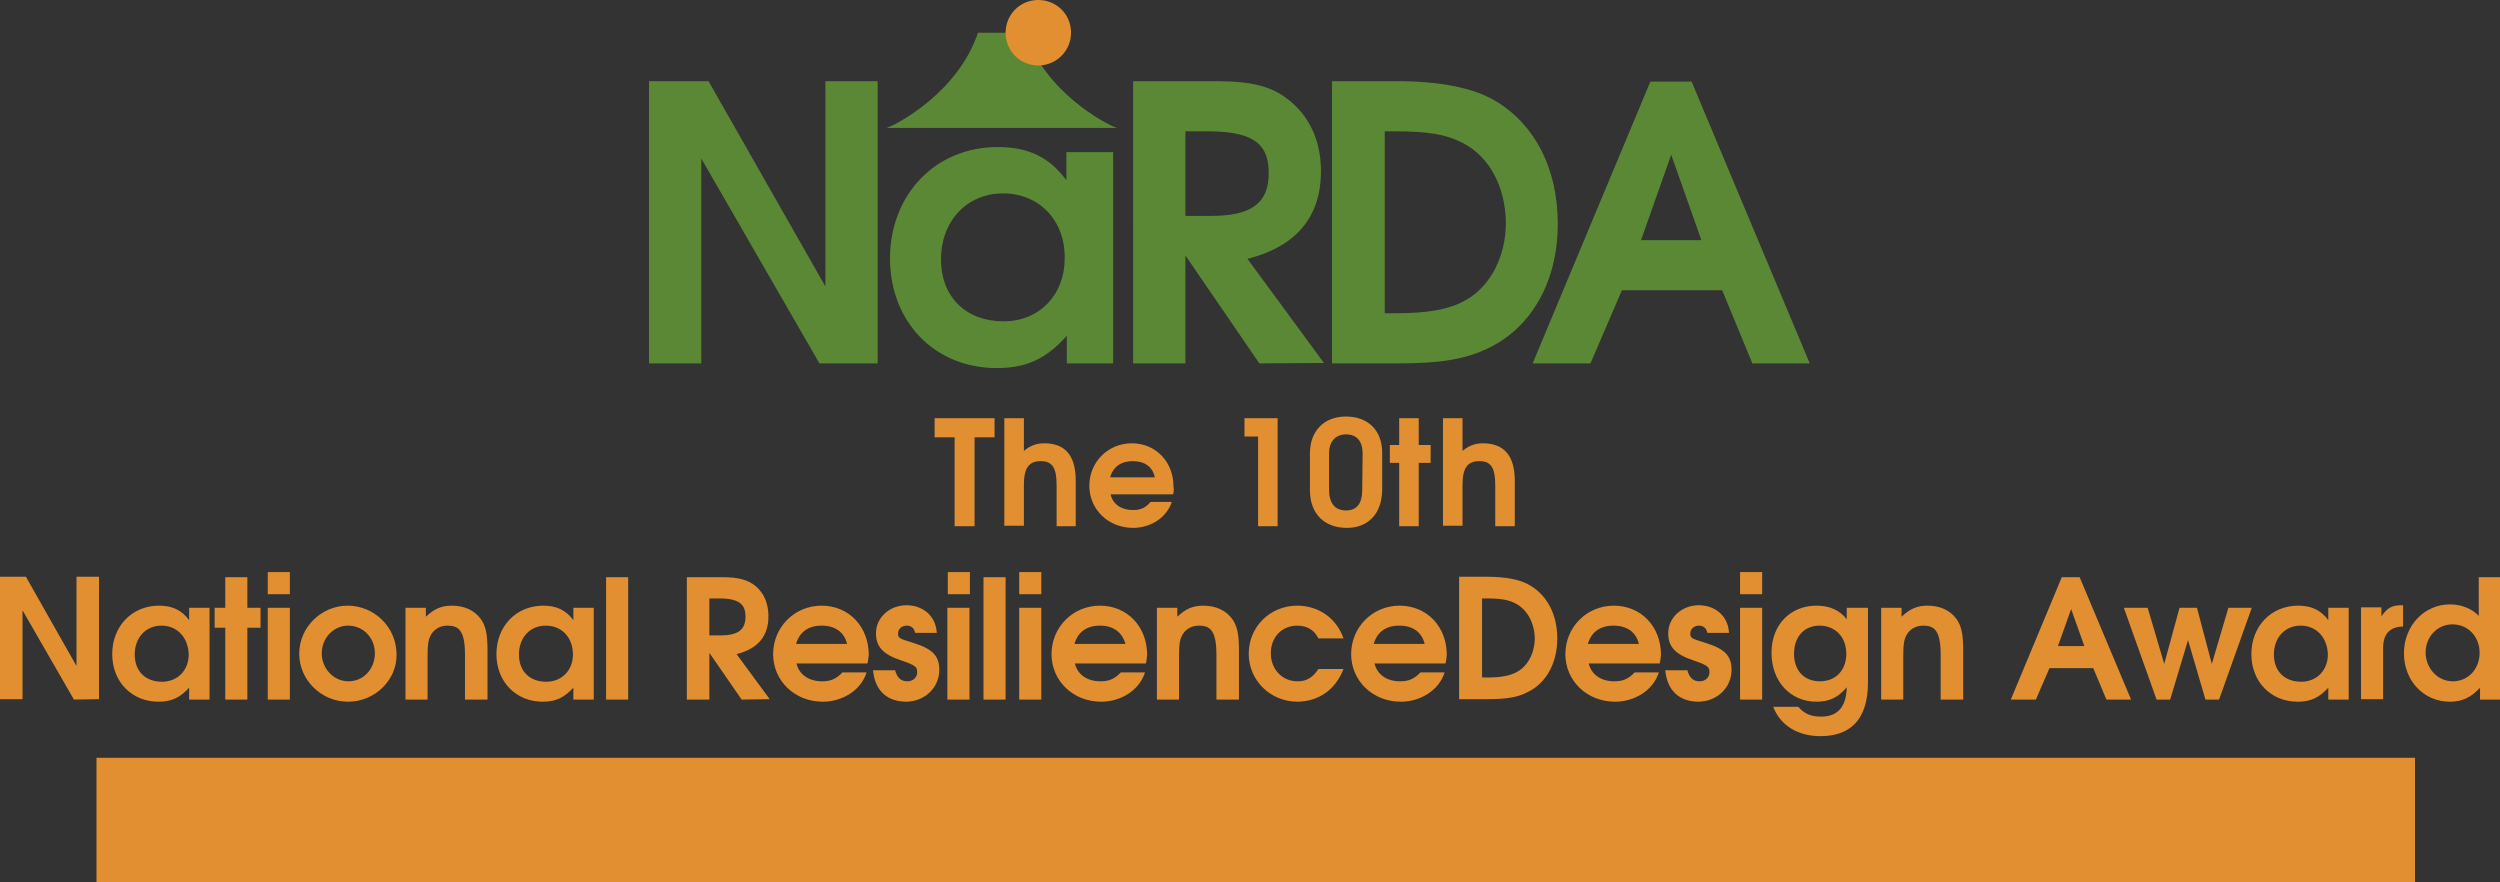 <?xml version="1.0" encoding="utf-8"?>
<!-- Generator: Adobe Illustrator 27.3.1, SVG Export Plug-In . SVG Version: 6.00 Build 0)  -->
<svg version="1.1" id="レイヤー_1" xmlns="http://www.w3.org/2000/svg" xmlns:xlink="http://www.w3.org/1999/xlink" x="0px"
	 y="0px" viewBox="0 0 588.2 207.6" style="enable-background:new 0 0 588.2 207.6;" xml:space="preserve">
<rect x="0" y="0" width="588.2" height="207.6" fill="#333333" stroke="none"/>
<style type="text/css">
	.st0{fill:#E18F31;}
	.st1{fill:#FFFFFF;}
	.st2{fill:#5B8835;}
</style>
<g id="text">
	<path class="st0" d="M229.3,102.9v20.9h-4.7v-20.9h-4.7v-4.5H234v4.5H229.3L229.3,102.9z M248.6,123.8v-9.7c0-4-1-5.6-3.7-5.6
		s-4,1.4-4,5.6v9.6h-4.6V98.4h4.6v7.7c1.4-1.2,2.9-1.8,4.8-1.8c4.6,0,7.4,2.5,7.4,8.8v10.7H248.6L248.6,123.8z M276,116.3h-14.7
		c0.5,2.3,2.5,3.7,5.2,3.7c1.9,0,3-0.5,4.2-1.9h5c-1.3,3.9-5.2,6.1-9.1,6.1c-5.8,0-10.3-4.3-10.3-9.9s4.4-10,10-10s9.8,4.3,9.8,10.2
		C276.2,115.2,276.2,115.7,276,116.3z M266.5,108.5c-2.7,0-4.6,1.3-5.3,3.8h10.5C271.2,109.8,269.3,108.5,266.5,108.5L266.5,108.5z
		 M296,123.8v-21.1h-3.2v-4.3h7.8v25.4H296L296,123.8z M316.9,124.2c-5.2,0-8.7-3.2-8.7-8.9v-8.6c0-5.3,3.3-8.7,8.5-8.7
		s8.5,3.3,8.5,8.5v8.8C325.1,121,321.8,124.2,316.9,124.2L316.9,124.2z M320.6,106.7c0-2.9-1.4-4.5-3.9-4.5s-4,1.7-4,4.5v8.5
		c0,3.2,1.4,4.9,4,4.9c2.4,0,3.8-1.5,3.8-4.8L320.6,106.7L320.6,106.7z M333.8,108.9v14.9h-4.6v-14.9H327v-4.2h2.2v-6.3h4.6v6.3h2.8
		v4.2H333.8z M351.8,123.8v-9.7c0-4-1-5.6-3.7-5.6s-4,1.4-4,5.6v9.6h-4.6V98.4h4.6v7.7c1.4-1.2,2.9-1.8,4.8-1.8
		c4.6,0,7.5,2.5,7.5,8.8v10.7H351.8L351.8,123.8z M17.4,164.6L5.3,143.6v20.9H0v-28.8h6.1l11.9,21v-21h5.3v28.8L17.4,164.6
		L17.4,164.6z M44.5,164.6v-2.8c-2.1,2.3-4.1,3.3-7.2,3.3c-6.3,0-10.9-4.7-10.9-11.2s4.6-11.4,11-11.4c3.1,0,5.3,1,7.1,3.4v-2.9h4.8
		v21.6L44.5,164.6L44.5,164.6z M38,147.2c-3.7,0-6.3,2.8-6.3,6.8s2.6,6.4,6.4,6.4s6.3-2.8,6.3-6.4C44.3,150,41.7,147.2,38,147.2z
		 M58.2,147.7v16.9H53v-16.9h-2.5v-4.7H53v-7.2h5.2v7.2h3.1v4.7H58.2z M63,164.6v-21.6h5.2v21.6H63z M63,139.8v-5.2h5.2v5.2H63z
		 M81.9,165.1c-6.3,0-11.5-5.1-11.5-11.3s5.2-11.3,11.4-11.3s11.5,5,11.5,11.5C93.4,160,88.2,165.1,81.9,165.1L81.9,165.1z
		 M81.9,147.2c-3.4,0-6.2,2.9-6.2,6.5s2.8,6.6,6.3,6.6s6.2-2.9,6.2-6.6S85.4,147.2,81.9,147.2z M109.4,164.6V154
		c0-5.8-1.6-6.8-4.1-6.8c-1.6,0-3,0.7-3.8,2c-0.7,1.1-0.9,2.3-0.9,5.2v10.2h-5.2v-21.6h4.8v2.1c1.9-1.8,3.6-2.6,6.1-2.6
		c3,0,5.3,1.1,6.8,3.1c1.2,1.7,1.6,3.6,1.6,7.4v11.6L109.4,164.6L109.4,164.6z M134.9,164.6v-2.8c-2.1,2.3-4.1,3.3-7.2,3.3
		c-6.3,0-10.9-4.7-10.9-11.2s4.6-11.4,11-11.4c3.1,0,5.3,1,7.1,3.4v-2.9h4.8v21.6L134.9,164.6L134.9,164.6z M128.4,147.2
		c-3.7,0-6.3,2.8-6.3,6.8s2.6,6.4,6.4,6.4c3.8,0,6.3-2.8,6.3-6.4C134.8,150,132.2,147.2,128.4,147.2z M142.6,164.6v-28.8h5.2v28.8
		L142.6,164.6L142.6,164.6z M174.5,164.6l-7.6-11v11h-5.3v-28.8h8.3c3.9,0,6,0.6,7.9,2.1c2,1.7,3,4.2,3,7.1c0,4.5-2.3,7.6-7.5,8.9
		l7.8,10.6L174.5,164.6L174.5,164.6z M169.3,140.8h-2.4v8.7h2.6c4.1,0,5.9-1.3,5.9-4.4C175.4,142.6,174.4,140.8,169.3,140.8
		L169.3,140.8z M204.1,156.1h-16.7c0.6,2.6,2.9,4.2,6,4.2c2.1,0,3.4-0.6,4.8-2.1h5.7c-1.4,4.4-5.9,6.9-10.3,6.9
		c-6.6,0-11.7-4.9-11.7-11.2s5-11.4,11.4-11.4s11.1,4.9,11.1,11.6C204.3,154.8,204.3,155.3,204.1,156.1L204.1,156.1z M193.3,147.2
		c-3.1,0-5.2,1.5-6,4.3h12C198.6,148.7,196.5,147.2,193.3,147.2L193.3,147.2z M213.3,165.1c-4.3,0-7.4-2.3-7.9-7.4h5.2
		c0.5,1.8,1.4,2.6,2.9,2.6c1.3,0,2.3-0.9,2.3-2.1s-0.2-1.6-3.7-2.8c-4.3-1.4-6-3.2-6-6.4c0-3.7,3.2-6.6,7.2-6.6
		c3.7,0,6.9,2.4,7.1,6.5h-5.1c-0.2-1.1-0.9-1.7-2-1.7s-2,0.8-2,1.8c0,1.1,0.1,1.2,3.7,2.3c4.5,1.4,6,3.1,6,6.3
		C221,161.8,217.6,165,213.3,165.1L213.3,165.1z M222.9,164.6v-21.6h5.2v21.6H222.9z M223,139.8v-5.2h5.2v5.2H223z M231.4,164.6
		v-28.8h5.2v28.8L231.4,164.6L231.4,164.6z M239.8,164.6v-21.6h5.2v21.6H239.8z M239.8,139.8v-5.2h5.2v5.2H239.8z M269.6,156.1
		h-16.7c0.6,2.6,2.9,4.2,6,4.2c2.1,0,3.4-0.6,4.8-2.1h5.7c-1.4,4.4-5.9,6.9-10.3,6.9c-6.6,0-11.7-4.9-11.7-11.2s5-11.4,11.4-11.4
		c6.4,0,11.1,4.9,11.1,11.6C269.8,154.8,269.8,155.3,269.6,156.1L269.6,156.1z M258.8,147.2c-3.1,0-5.2,1.5-6,4.3h12
		C264,148.7,261.9,147.2,258.8,147.2L258.8,147.2z M286.2,164.6V154c0-5.8-1.6-6.8-4.1-6.8c-1.6,0-3,0.7-3.8,2
		c-0.7,1.1-0.9,2.3-0.9,5.2v10.2h-5.2v-21.6h4.8v2.1c1.9-1.8,3.6-2.6,6.1-2.6c3,0,5.3,1.1,6.8,3.1c1.2,1.7,1.6,3.6,1.6,7.4v11.6
		L286.2,164.6L286.2,164.6z M305.3,165.1c-6.4,0-11.5-5-11.5-11.3s5-11.3,11.4-11.3c4.9,0,9.2,2.8,10.9,7.7h-5.9c-1-2-2.7-3-5-3
		c-3.6,0-6.2,2.7-6.2,6.5s2.7,6.6,6.3,6.6c2.1,0,3.6-0.9,4.9-2.9h5.9C314.2,162.3,310.3,165,305.3,165.1L305.3,165.1z M340.1,156.1
		h-16.7c0.6,2.6,2.9,4.2,6,4.2c2.1,0,3.4-0.6,4.8-2.1h5.7c-1.4,4.4-5.9,6.9-10.3,6.9c-6.6,0-11.7-4.9-11.7-11.2s5-11.4,11.4-11.4
		s11.1,4.9,11.1,11.6C340.3,154.8,340.3,155.3,340.1,156.1L340.1,156.1z M329.2,147.2c-3.1,0-5.2,1.5-6,4.3h12
		C334.5,148.7,332.4,147.2,329.2,147.2L329.2,147.2z M359.3,162.9c-2.3,1.2-5,1.6-9.3,1.6h-6.7v-28.8h6.6c4.5,0,8,0.7,10.2,2.1
		c4,2.4,6.3,6.9,6.3,12.4C366.4,156,363.8,160.8,359.3,162.9L359.3,162.9z M356.6,142c-1.7-0.9-3.5-1.2-6.9-1.2h-1v18.6h1.2
		c3.2,0,5.4-0.4,7-1.3c2.6-1.4,4.2-4.5,4.2-8C361,146.5,359.3,143.4,356.6,142L356.6,142z M390.5,156.1h-16.7c0.6,2.6,2.9,4.2,6,4.2
		c2.1,0,3.4-0.6,4.8-2.1h5.7c-1.4,4.4-5.9,6.9-10.3,6.9c-6.6,0-11.7-4.9-11.7-11.2s5-11.4,11.4-11.4s11.1,4.9,11.1,11.6
		C390.7,154.8,390.7,155.3,390.5,156.1L390.5,156.1z M379.6,147.2c-3.1,0-5.2,1.5-6,4.3h12C384.9,148.7,382.8,147.2,379.6,147.2
		L379.6,147.2z M399.7,165.1c-4.3,0-7.4-2.3-7.9-7.4h5.2c0.5,1.8,1.4,2.6,2.9,2.6c1.3,0,2.3-0.9,2.3-2.1s-0.2-1.6-3.7-2.8
		c-4.3-1.4-6-3.2-6-6.4c0-3.7,3.2-6.6,7.2-6.6c3.7,0,6.9,2.4,7.1,6.5h-5.1c-0.2-1.1-0.9-1.7-2-1.7s-2,0.8-2,1.8
		c0,1.1,0.1,1.2,3.7,2.3c4.5,1.4,6,3.1,6,6.3C407.4,161.8,404,165,399.7,165.1L399.7,165.1z M409.4,164.6v-21.6h5.2v21.6H409.4z
		 M409.4,139.8v-5.2h5.2v5.2H409.4z M428.3,173.2c-5.3,0-9.4-2.5-11.1-6.9h5.9c1.5,1.7,3,2.3,5.4,2.3c3.9,0,5.9-2.3,6-6.9
		c-2,2.4-4.1,3.4-7.1,3.4c-6.2,0-10.6-4.8-10.6-11.5s4.5-11.1,10.6-11.1c3.1,0,5.5,1.1,7.1,3.2V143h5v17.5
		C439.5,169.7,435,173.2,428.3,173.2L428.3,173.2z M428.1,147.2c-3.6,0-6,2.6-6,6.6s2.4,6.5,6.1,6.5s6.2-2.6,6.2-6.5
		S431.8,147.2,428.1,147.2L428.1,147.2z M456.6,164.6V154c0-5.8-1.6-6.8-4.1-6.8c-1.6,0-3,0.7-3.8,2c-0.7,1.1-0.9,2.3-0.9,5.2v10.2
		h-5.2v-21.6h4.8v2.1c1.9-1.8,3.6-2.6,6.1-2.6c3,0,5.3,1.1,6.8,3.1c1.2,1.7,1.6,3.6,1.6,7.4v11.6L456.6,164.6L456.6,164.6z
		 M495.6,164.6l-3.1-7.4h-10.3l-3.2,7.4h-5.9l12-28.8h4.2l12.1,28.8L495.6,164.6L495.6,164.6z M487.3,143.3l-3.1,8.7h6.2
		L487.3,143.3L487.3,143.3z M522.1,164.6h-3.2l-4.1-14l-4.2,14h-3.2l-7.7-21.6h5.6l3.9,13.2l3.6-13.2h4.1l3.5,13.2l3.9-13.2h5.5
		L522.1,164.6L522.1,164.6z M547.8,164.6v-2.8c-2.1,2.3-4.1,3.3-7.2,3.3c-6.3,0-10.9-4.7-10.9-11.2s4.6-11.4,11-11.4
		c3.1,0,5.3,1,7.1,3.4v-2.9h4.8v21.6L547.8,164.6L547.8,164.6z M541.3,147.2c-3.7,0-6.3,2.8-6.3,6.8s2.6,6.4,6.4,6.4
		s6.3-2.8,6.3-6.4C547.6,150,545,147.2,541.3,147.2L541.3,147.2z M560.7,152.5v12h-5.2v-21.6h4.8v2.1c1.4-2,2.5-2.6,4.7-2.6h0.4v5
		C562.2,147.5,560.7,149.2,560.7,152.5z M583.5,164.6v-2.8c-2.1,2.3-4.2,3.3-7.1,3.3c-6.1,0-10.8-4.9-10.8-11.4s4.8-11.5,10.8-11.5
		c2.7,0,5.2,1,6.8,2.7v-9.1h5.2v28.8L583.5,164.6L583.5,164.6z M577,146.9c-3.5,0-6.3,2.9-6.3,6.6s2.8,6.8,6.4,6.8s6.3-2.9,6.3-6.7
		S580.7,146.9,577,146.9z M22.7,178.3h545.5v29.3H22.7L22.7,178.3z"/>
	<path class="st1" d="M79.1,184.2v1.3h-2.3c0.3,0.5,0.5,1,0.7,1.5l-1.3,0.5c-0.3-0.8-0.6-1.4-0.9-2h-1.5c-0.6,0.9-1.4,1.8-2.3,2.6
		c-0.3-0.4-0.6-0.9-1-1.2c1.3-1.2,2.1-2.1,3.5-4.8l1.4,0.6c-0.3,0.5-0.5,1-0.9,1.4L79.1,184.2L79.1,184.2z M88,187.9v4.6h-7.2v2.1
		H89c-0.2,5.3-0.2,5.4-3.2,5.6c-0.1-0.5-0.3-1-0.7-1.5h1.8c0.3,0,0.3-0.1,0.4-0.3c0.1-0.4,0.2-1.5,0.3-2.6h-6.8v5.6h-1.4v-5
		c-1.1,0.9-1.7,1.3-2.2,1.6c-2.1,1.3-3.9,2.1-5.6,2.6c-0.2-0.4-0.5-0.9-0.9-1.3c1.7-0.5,4.9-1.5,7.3-3.7h-4.5l-0.2,0.7l-1.4-0.3
		c0.4-1.7,0.8-3.6,1-5.1h6.3v-2.2h-6.9v-1.3L88,187.9L88,187.9z M74.3,192.5l-0.4,2.1h5.6v-2.1H74.3L74.3,192.5z M89.2,184.2v1.3h-4
		c0.4,0.5,0.6,1,0.9,1.6l-1.4,0.4c-0.3-0.7-0.6-1.3-1.2-2h-1.7c-0.5,0.8-1.1,1.6-1.7,2.3c-0.3-0.3-0.8-0.6-1.2-0.9
		c1.4-1.6,1.9-2.6,2.7-4.6l1.4,0.4c-0.3,0.5-0.5,1.1-0.8,1.6H89.2L89.2,184.2z M80.8,189.1v2.2h5.8v-2.2H80.8z M96.7,184.5h1.1V200
		H96v-13.5l-3.7,1.7l-0.6-1.3L96.7,184.5L96.7,184.5z M102,192.3c0-5.5,2-8,5.4-8s5.4,2.5,5.4,8s-1.9,8-5.4,8S102,198.1,102,192.3
		L102,192.3L102,192.3z M107.3,185.6c-1.9,0-3.5,2.1-3.5,6.7c0,5.1,1.5,6.7,3.5,6.7s3.5-1.7,3.5-6.7
		C110.9,187.7,109.3,185.6,107.3,185.6L107.3,185.6z M132.3,183.7v17.6h-1.4v-1.7h-13.4v1.6H116v-17.5L132.3,183.7L132.3,183.7z
		 M117.5,185.1v13.1h13.4v-13.1C130.8,185.1,117.5,185.1,117.5,185.1z M128,187.9v8.1h-1.4v-1.2h-4.8v1.4h-1.5v-8.3L128,187.9
		L128,187.9z M121.7,189.2v4.2h4.8v-4.2H121.7z M153.4,182.7v5.4h7.5v1.5h-7.5c-0.1,3.4-0.5,5.9-1.8,7.8c-1.6,2.2-4.5,3.4-5.7,3.9
		c-0.2-0.5-0.6-1.3-0.8-1.6c6.4-1.8,6.6-5.9,6.7-10.1h-8.6v-1.5h8.6v-5.4L153.4,182.7L153.4,182.7z M168.1,192.4
		c-1.5-0.9-3.4-1.6-3.9-1.8l0.6-1.4c1.6,0.6,2.4,0.9,4.1,1.8L168.1,192.4L168.1,192.4z M165.2,198.9c1.4-0.4,4.9-1.6,8.4-4
		c3.1-2.1,5.3-4.7,6.4-6.1c0.2,0.3,0.8,1,1.1,1.3l-1.2,1.4c-1.8,2.1-3.9,3.7-5.9,5.1c-2.7,1.8-5.1,2.9-7.9,4.1L165.2,198.9
		L165.2,198.9z M170.4,187.1c-1-0.7-2.9-1.8-3.9-2.3l0.7-1.3c1.5,0.7,3,1.6,4.1,2.3L170.4,187.1L170.4,187.1z M196.4,188.9v12.4
		h-1.6v-0.8h-9.1v-1.3h9.1v-4h-9.1v-1.3h9.1v-3.7h-9.1v-1.4L196.4,188.9L196.4,188.9z M211.6,182.7v5.4h7.5v1.5h-7.5
		c-0.1,3.4-0.5,5.9-1.8,7.8c-1.6,2.2-4.5,3.4-5.7,3.9c-0.2-0.5-0.6-1.3-0.8-1.6c6.4-1.8,6.6-5.9,6.7-10.1h-8.6v-1.5h8.6v-5.4
		L211.6,182.7L211.6,182.7z M225.7,185c0,4.5,0,7.2-1,10c-1.2,3.4-3.8,5.3-4.4,5.7c-0.2-0.5-0.6-1.1-1.1-1.4
		c4.9-3.1,4.9-7.2,4.9-14.3L225.7,185L225.7,185z M231.1,183.6v14.1c1.8-1.4,3.9-2.9,6.6-6.7c0.3,0.3,0.8,0.8,1.1,1
		c-2.7,3.8-5.5,6.2-8.5,8.2l-1.1-1.2l0.2-0.3v-15.1L231.1,183.6L231.1,183.6z M247.6,190.2l0.7,0.7v2l-0.7,0.7h-2l-0.8-0.7v-2
		l0.8-0.7H247.6z M258.4,183.7V198c2.9-1.3,7.7-3.5,12-9.5c0.3,0.4,0.8,0.9,1.2,1.1c-4.1,5.2-6.7,6.8-9.1,8.1
		c-1.4,0.9-2.8,1.5-3.6,1.9c-0.3,0.1-0.5,0.2-1,0.6l-1.3-1.2l0.2-0.3v-15.2L258.4,183.7L258.4,183.7z M279,192.4
		c-1.1-0.6-2.9-1.4-3.8-1.8l0.6-1.4c1.1,0.4,2.9,1.2,4,1.8L279,192.4L279,192.4z M276.2,199c4.2-1.2,10.6-4.5,14.6-10.2
		c0.1,0.3,0.7,1,1.2,1.3c-3.3,3.7-4.6,4.9-7.1,6.5c-2.5,1.6-3.5,2.1-8,4.2L276.2,199L276.2,199z M281.4,187.1
		c-0.8-0.5-1.3-0.8-1.8-1.1c-0.7-0.4-1.4-0.7-2.2-1.2l0.8-1.3c2.7,1.4,3.4,1.9,4.1,2.3L281.4,187.1L281.4,187.1z M288.8,187.4
		c-0.5-0.6-1.3-1.4-2-2l0.8-0.8c0.8,0.6,1.6,1.4,2.2,1.9L288.8,187.4L288.8,187.4z M289.4,182.8c0.7,0.5,1.5,1.3,2.2,1.9l-0.9,0.9
		c-0.6-0.6-1.5-1.4-2.1-1.9L289.4,182.8L289.4,182.8z M298.2,184.2v10.2h-1.7v-10.2H298.2z M307.2,183.2c0,6.6,0,7.6-0.1,9
		c-0.1,1.5-0.3,4-1.9,5.7c-0.9,1-3,2.5-6,3.4c-0.1-0.4-0.4-1.1-0.8-1.6c2.5-0.6,5.8-1.9,6.7-5.2c0.3-1.2,0.4-2.6,0.4-4
		c0-0.6,0-1.4,0-7.4L307.2,183.2L307.2,183.2z M327.5,185.6v1.5h-6.4v9.9h8.3v1.5h-18.1V197h8.2v-9.9h-6.2v-1.5H327.5L327.5,185.6z
		 M333.2,198.8c8.2-2.6,13.2-8.4,15.1-11c0.4,0.5,0.8,0.9,1.2,1.2c-3.1,3.7-6.4,7.6-15.4,11.7L333.2,198.8z M338,188.9
		c-1.1-1.1-2.4-2.2-4.7-3.6l1-1.3c0.9,0.5,2.2,1.3,4.8,3.5L338,188.9L338,188.9z M364,184.9l1.1,1.3c-0.3,0.4-1.3,2.3-1.5,2.7
		c-0.6,1.1-1,1.6-2.2,3.3c0.1,0.1,3.3,3.2,3.7,3.6c1.1,1.2,1.8,2.1,3,3.6l-1.4,1.1c-1.6-2.5-4.4-5.4-6.1-7.1c-2,2.2-3.9,4.4-9,7
		c-0.2-0.5-0.8-1.2-1.1-1.5c2.9-1.1,5.4-2.9,7.6-5.1c1.7-1.7,3.4-3.9,5.2-7.4h-10.8v-1.4h11.4L364,184.9L364,184.9z M375,190.2
		l0.7,0.7v2l-0.7,0.7h-2l-0.8-0.7v-2l0.8-0.7H375z M400.6,189.1v1.5h-8c-0.2,3.2-0.3,5.8-2.4,8c-0.4,0.4-2.3,2-5.1,2.9
		c-0.1-0.5-0.6-1.4-0.8-1.6c0.7-0.1,4.8-1.2,6-4.4c0.6-1.6,0.6-3.3,0.7-4.9h-8.9v-1.5L400.6,189.1L400.6,189.1z M396.7,184.2v1.4
		h-11.5v-1.4H396.7z M398.3,183.4c0.6,0.6,1.3,1.3,1.8,1.9l-0.9,0.7c-0.5-0.6-1.2-1.4-1.7-1.9L398.3,183.4z M399.8,182
		c0.6,0.5,1.2,1.2,1.8,1.9l-0.8,0.7c-0.6-0.6-1.3-1.4-1.8-1.9L399.8,182L399.8,182z M416.9,183.5v4.7h4.6v1.4h-4.6
		c-0.2,6.1-0.3,9.5-8.6,11.7c-0.1-0.5-0.4-1.1-0.8-1.6c0.8-0.1,3.5-0.7,5.2-2c1-0.8,2.5-1.9,2.5-8.1h-5.8v4.9h-1.7v-4.9h-4.4v-1.4
		h4.4v-4.1h1.7v4.1h5.8v-4.7H416.9L416.9,183.5z M418.7,183.6c0.7,0.6,1.5,1.4,2.1,1.9l-0.9,0.9c-0.5-0.6-1.3-1.4-1.9-1.9
		L418.7,183.6L418.7,183.6z M421.7,184.6c-0.5-0.6-1.4-1.4-2-2l0.8-0.9c0.6,0.6,1.5,1.3,2,2L421.7,184.6L421.7,184.6z M433.4,201.1
		h-1.7v-10.6c-1,0.8-2.2,1.8-4.8,3.3c-0.6,0.4-1.8,1.1-3.2,1.7c-0.2-0.4-0.6-1.2-0.9-1.6c5.6-2.2,10.8-6.6,14.1-10.9l1.5,1.3
		c-0.2,0.3-2.2,2.4-3.1,3.1c-0.4,0.4-0.9,0.8-2,1.7L433.4,201.1L433.4,201.1z M442.8,198.8c8.2-2.6,13.2-8.4,15.1-11
		c0.4,0.5,0.8,0.9,1.2,1.2c-3.1,3.7-6.4,7.6-15.4,11.7L442.8,198.8z M447.6,188.9c-1.1-1.1-2.4-2.2-4.7-3.6l1-1.3
		c0.9,0.5,2.2,1.3,4.8,3.5L447.6,188.9L447.6,188.9z M476.5,184.5l1.1,1.2c-0.8,0.6-1.9,1.7-2.6,2.4c-1,0.9-2.2,2-4.2,3.6l-0.9-1.1
		c-0.2,5.2-0.8,8.4-6.7,10.6c-0.2-0.4-0.6-1.2-0.9-1.6c1.2-0.3,3.8-1.3,4.9-3.4c1-1.8,1-4.9,1-7.1h1.7v1.3c1.9-1.4,3.4-2.8,4.9-4.3
		h-13.6v-1.5h15.2L476.5,184.5L476.5,184.5z M483.6,186.3v6.2h-1.7v-7.6h14.3c-0.1,3.6-0.4,6.7-2.4,10c-2.3,3.7-6.3,5.7-7.9,6.4
		c-0.2-0.5-0.5-1.1-0.9-1.6c3.1-1.1,5.1-2.7,6.6-4.4c2.5-3,2.8-6.3,3-9L483.6,186.3L483.6,186.3z M516.8,191.1v1.5h-16.9v-1.5H516.8
		z M524.6,182.8v6c3.1,1.2,6.2,2.5,9.2,4.2l-0.9,1.5c-1.9-1.2-3.6-2.2-8.3-3.9v10.7h-1.7v-18.5L524.6,182.8L524.6,182.8z M531.1,188
		c-0.5-0.6-1.4-1.4-2.1-2l0.9-0.8c0.7,0.4,1.5,1.4,2.2,1.9L531.1,188L531.1,188z M531.6,183.2c0.8,0.6,1.7,1.4,2.3,2l-0.9,1
		c-0.6-0.6-1.6-1.5-2.2-2.1L531.6,183.2z"/>
	<path class="st2" d="M241.2,7.7h-11.1c-4.7,14-18.9,21.5-21.5,22.4h54.2C260.1,29.2,245.9,21.7,241.2,7.7"/>
	<path class="st2" d="M192.8,85.5l-27.8-48.2v48.2h-12.3V19.1h14l27.5,48.3V19.1h12.3v66.4C206.6,85.5,192.8,85.5,192.8,85.5z
		 M236,45.5c-8.5,0-14.6,6.5-14.6,15.5s6,14.6,14.7,14.6s14.4-6.5,14.4-14.7C250.7,51.9,244.5,45.5,236,45.5 M251,85.5V79
		c-4.8,5.4-9.5,7.6-16.5,7.6c-14.6,0-25.1-10.9-25.1-25.8s10.6-26.2,25.3-26.2c7.2,0,12.1,2.3,16.2,7.8v-6.6h11v49.7L251,85.5
		L251,85.5z M284.4,30.9h-5.5v19.9h6c9.5,0,13.6-3,13.6-10C298.5,34.8,296.1,30.9,284.4,30.9 M296.3,85.5l-17.4-25.4v25.4h-12.3
		V19.1h19.1c9.1,0,13.8,1.2,18.1,4.9c4.6,3.9,7,9.6,7,16.3c0,10.3-5.4,17.6-17.3,20.6l18,24.5L296.3,85.5L296.3,85.5z M344.1,33.6
		c-3.9-2-8.1-2.7-15.9-2.7h-2.4v42.8h2.7c7.4,0,12.5-0.9,16.2-3c5.9-3.2,9.6-10.3,9.6-18.3C354.2,43.9,350.4,36.8,344.1,33.6
		 M350.4,81.8c-5.4,2.7-11.4,3.7-21.5,3.7h-15.5V19.1h15.2c10.4,0,18.3,1.6,23.5,4.8c9.2,5.6,14.4,16,14.4,28.6
		C366.6,65.8,360.6,76.8,350.4,81.8"/>
	<path class="st2" d="M393.2,36.4l-7.1,20.1h14.2L393.2,36.4z M412.3,85.5l-7.1-17.2h-23.6l-7.4,17.2h-13.6l27.7-66.3h9.7l27.8,66.3
		H412.3L412.3,85.5z"/>
	<path class="st0" d="M252,7.7c0,4.2-3.4,7.7-7.7,7.7s-7.7-3.4-7.7-7.7s3.4-7.7,7.7-7.7S252,3.4,252,7.7"/>
</g>
<rect x="62" y="179.3" class="st0" width="492" height="27"/>
</svg>

